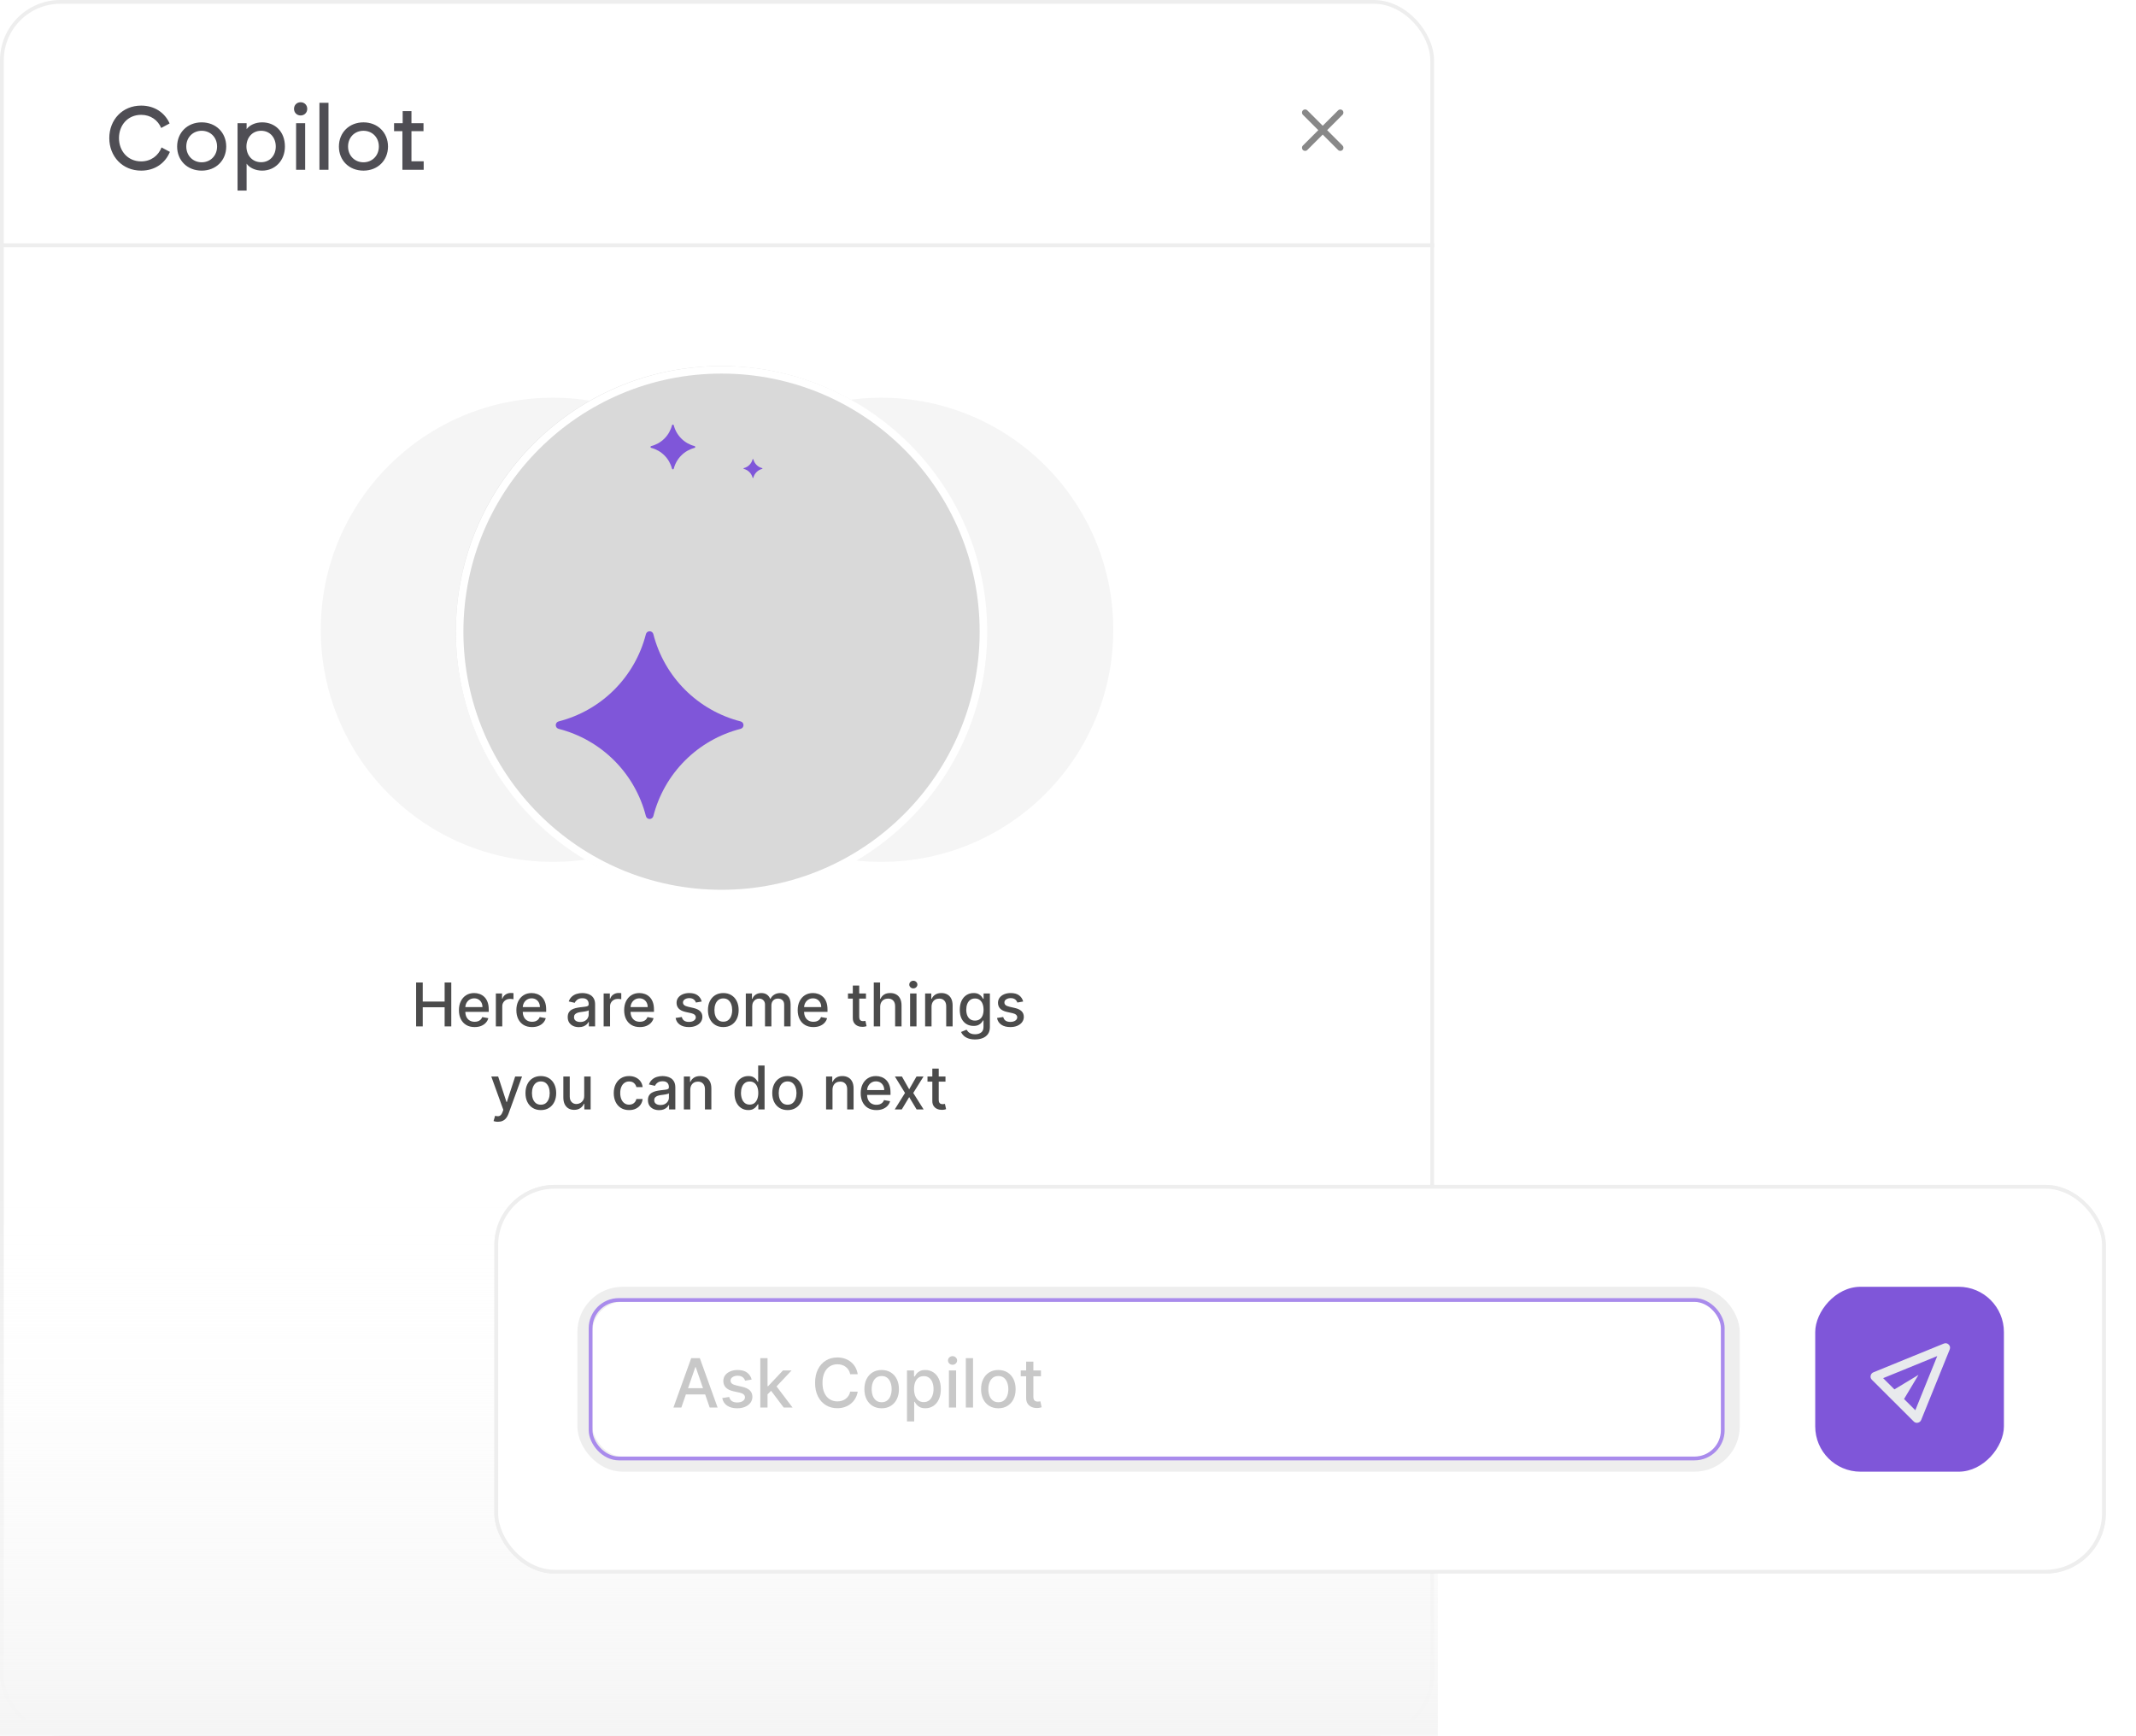 <svg xmlns="http://www.w3.org/2000/svg" xmlns:xlink="http://www.w3.org/1999/xlink" width="566" height="460" viewBox="0 0 566 460" fill="none"><rect x="0.5" y="0.5" width="379" height="459" rx="15.5" fill="white" stroke="#EEEEEE"></rect><path d="M355.744 29.252C355.419 28.927 354.894 28.927 354.569 29.252L350.494 33.319L346.419 29.244C346.094 28.919 345.569 28.919 345.244 29.244C344.919 29.569 344.919 30.094 345.244 30.419L349.319 34.494L345.244 38.569C344.919 38.894 344.919 39.419 345.244 39.744C345.569 40.069 346.094 40.069 346.419 39.744L350.494 35.669L354.569 39.744C354.894 40.069 355.419 40.069 355.744 39.744C356.069 39.419 356.069 38.894 355.744 38.569L351.669 34.494L355.744 30.419C356.06 30.102 356.06 29.569 355.744 29.252Z" fill="#888888"></path><path d="M37.408 45.216C32.416 45.216 28.96 41.424 28.96 36.6C28.96 31.752 32.416 27.984 37.408 27.984C40.984 27.984 43.672 29.88 44.944 32.712L42.712 33.912C41.848 31.872 39.952 30.432 37.408 30.432C33.832 30.432 31.528 33.192 31.528 36.6C31.528 40.008 33.856 42.768 37.408 42.768C40.024 42.768 41.968 41.232 42.808 39.072L45.016 40.248C43.816 43.2 41.08 45.216 37.408 45.216ZM53.441 45.216C49.649 45.216 46.937 42.528 46.937 38.832C46.937 35.136 49.673 32.424 53.441 32.424C57.209 32.424 59.945 35.136 59.945 38.832C59.945 42.504 57.233 45.216 53.441 45.216ZM49.361 38.832C49.361 41.28 51.161 43.008 53.441 43.008C55.745 43.008 57.521 41.28 57.521 38.832C57.521 36.384 55.745 34.656 53.441 34.656C51.137 34.656 49.361 36.384 49.361 38.832ZM62.946 50.496V32.64H65.346V34.224C66.138 33.168 67.626 32.424 69.474 32.424C72.834 32.424 75.498 34.824 75.498 38.832C75.498 42.552 72.882 45.216 69.474 45.216C67.626 45.216 66.066 44.424 65.346 43.368V50.496H62.946ZM65.298 38.832C65.298 41.088 66.786 42.984 69.186 42.984C71.586 42.984 73.074 41.112 73.074 38.832C73.074 36.528 71.586 34.656 69.186 34.656C66.786 34.656 65.298 36.552 65.298 38.832ZM78.461 45V32.64H80.861V45H78.461ZM77.909 28.848C77.909 27.84 78.653 27.096 79.661 27.096C80.669 27.096 81.413 27.84 81.413 28.848C81.413 29.832 80.669 30.6 79.661 30.6C78.653 30.6 77.909 29.832 77.909 28.848ZM84.644 45V27.24H87.044V45H84.644ZM96.308 45.216C92.516 45.216 89.804 42.528 89.804 38.832C89.804 35.136 92.54 32.424 96.308 32.424C100.076 32.424 102.812 35.136 102.812 38.832C102.812 42.504 100.1 45.216 96.308 45.216ZM92.228 38.832C92.228 41.28 94.028 43.008 96.308 43.008C98.612 43.008 100.388 41.28 100.388 38.832C100.388 36.384 98.612 34.656 96.308 34.656C94.004 34.656 92.228 36.384 92.228 38.832ZM106.629 45V34.752H104.421V32.64H106.701V29.448H109.029V32.64H112.221V34.752H109.029V42.744H112.269V45H106.629Z" fill="#4F4E54"></path><path d="M0 65H380" stroke="#EEEEEE"></path><path d="M110.263 272V260.364H112.018V265.42H117.82V260.364H119.581V272H117.82V266.926H112.018V272H110.263ZM125.763 272.176C124.903 272.176 124.162 271.992 123.541 271.625C122.924 271.254 122.446 270.733 122.109 270.062C121.776 269.388 121.609 268.598 121.609 267.693C121.609 266.799 121.776 266.011 122.109 265.33C122.446 264.648 122.916 264.116 123.518 263.733C124.125 263.35 124.833 263.159 125.643 263.159C126.136 263.159 126.613 263.241 127.075 263.403C127.537 263.566 127.952 263.822 128.32 264.17C128.687 264.519 128.977 264.972 129.189 265.528C129.401 266.081 129.507 266.754 129.507 267.545V268.148H122.57V266.875H127.842C127.842 266.428 127.751 266.032 127.57 265.688C127.388 265.339 127.132 265.064 126.803 264.864C126.477 264.663 126.094 264.562 125.655 264.562C125.178 264.562 124.761 264.68 124.405 264.915C124.053 265.146 123.78 265.449 123.587 265.824C123.397 266.195 123.303 266.598 123.303 267.034V268.028C123.303 268.612 123.405 269.108 123.609 269.517C123.818 269.926 124.107 270.239 124.479 270.455C124.85 270.667 125.284 270.773 125.78 270.773C126.102 270.773 126.395 270.727 126.661 270.636C126.926 270.542 127.155 270.402 127.348 270.216C127.541 270.03 127.689 269.801 127.791 269.528L129.399 269.818C129.27 270.292 129.039 270.706 128.706 271.062C128.376 271.415 127.962 271.689 127.462 271.886C126.965 272.08 126.399 272.176 125.763 272.176ZM131.392 272V263.273H133.034V264.659H133.125C133.284 264.189 133.564 263.82 133.966 263.551C134.371 263.278 134.83 263.142 135.341 263.142C135.447 263.142 135.572 263.146 135.716 263.153C135.864 263.161 135.979 263.17 136.062 263.182V264.807C135.994 264.788 135.873 264.767 135.699 264.744C135.525 264.718 135.35 264.705 135.176 264.705C134.775 264.705 134.417 264.79 134.102 264.96C133.792 265.127 133.545 265.36 133.364 265.659C133.182 265.955 133.091 266.292 133.091 266.67V272H131.392ZM140.982 272.176C140.122 272.176 139.381 271.992 138.76 271.625C138.143 271.254 137.665 270.733 137.328 270.062C136.995 269.388 136.828 268.598 136.828 267.693C136.828 266.799 136.995 266.011 137.328 265.33C137.665 264.648 138.135 264.116 138.737 263.733C139.343 263.35 140.052 263.159 140.862 263.159C141.355 263.159 141.832 263.241 142.294 263.403C142.756 263.566 143.171 263.822 143.538 264.17C143.906 264.519 144.196 264.972 144.408 265.528C144.62 266.081 144.726 266.754 144.726 267.545V268.148H137.788V266.875H143.061C143.061 266.428 142.97 266.032 142.788 265.688C142.607 265.339 142.351 265.064 142.021 264.864C141.696 264.663 141.313 264.562 140.874 264.562C140.396 264.562 139.98 264.68 139.624 264.915C139.271 265.146 138.999 265.449 138.805 265.824C138.616 266.195 138.521 266.598 138.521 267.034V268.028C138.521 268.612 138.624 269.108 138.828 269.517C139.036 269.926 139.326 270.239 139.697 270.455C140.069 270.667 140.502 270.773 140.999 270.773C141.321 270.773 141.614 270.727 141.879 270.636C142.144 270.542 142.374 270.402 142.567 270.216C142.76 270.03 142.908 269.801 143.01 269.528L144.618 269.818C144.489 270.292 144.258 270.706 143.925 271.062C143.595 271.415 143.18 271.689 142.68 271.886C142.184 272.08 141.618 272.176 140.982 272.176ZM153.385 272.193C152.832 272.193 152.332 272.091 151.885 271.886C151.438 271.678 151.084 271.377 150.822 270.983C150.565 270.589 150.436 270.106 150.436 269.534C150.436 269.042 150.531 268.636 150.72 268.318C150.91 268 151.165 267.748 151.487 267.562C151.809 267.377 152.169 267.237 152.567 267.142C152.964 267.047 153.37 266.975 153.783 266.926C154.305 266.866 154.73 266.816 155.055 266.778C155.381 266.737 155.618 266.67 155.766 266.58C155.913 266.489 155.987 266.341 155.987 266.136V266.097C155.987 265.6 155.847 265.216 155.567 264.943C155.29 264.67 154.877 264.534 154.328 264.534C153.756 264.534 153.305 264.661 152.976 264.915C152.65 265.165 152.425 265.443 152.3 265.75L150.703 265.386C150.893 264.856 151.169 264.428 151.533 264.102C151.9 263.773 152.322 263.534 152.8 263.386C153.277 263.235 153.779 263.159 154.305 263.159C154.654 263.159 155.023 263.201 155.413 263.284C155.807 263.364 156.175 263.511 156.516 263.727C156.86 263.943 157.143 264.252 157.362 264.653C157.582 265.051 157.692 265.568 157.692 266.205V272H156.033V270.807H155.964C155.855 271.027 155.69 271.242 155.47 271.455C155.25 271.667 154.968 271.843 154.624 271.983C154.279 272.123 153.866 272.193 153.385 272.193ZM153.754 270.83C154.224 270.83 154.625 270.737 154.959 270.551C155.296 270.366 155.552 270.123 155.726 269.824C155.904 269.521 155.993 269.197 155.993 268.852V267.727C155.932 267.788 155.815 267.845 155.641 267.898C155.47 267.947 155.275 267.991 155.055 268.028C154.836 268.062 154.622 268.095 154.413 268.125C154.205 268.152 154.031 268.174 153.891 268.193C153.561 268.235 153.26 268.305 152.987 268.403C152.718 268.502 152.502 268.644 152.339 268.83C152.18 269.011 152.101 269.254 152.101 269.557C152.101 269.977 152.256 270.295 152.567 270.511C152.877 270.723 153.273 270.83 153.754 270.83ZM159.955 272V263.273H161.597V264.659H161.688C161.847 264.189 162.127 263.82 162.528 263.551C162.934 263.278 163.392 263.142 163.903 263.142C164.009 263.142 164.134 263.146 164.278 263.153C164.426 263.161 164.542 263.17 164.625 263.182V264.807C164.557 264.788 164.436 264.767 164.261 264.744C164.087 264.718 163.913 264.705 163.739 264.705C163.337 264.705 162.979 264.79 162.665 264.96C162.354 265.127 162.108 265.36 161.926 265.659C161.744 265.955 161.653 266.292 161.653 266.67V272H159.955ZM169.544 272.176C168.684 272.176 167.944 271.992 167.322 271.625C166.705 271.254 166.228 270.733 165.891 270.062C165.557 269.388 165.391 268.598 165.391 267.693C165.391 266.799 165.557 266.011 165.891 265.33C166.228 264.648 166.697 264.116 167.3 263.733C167.906 263.35 168.614 263.159 169.425 263.159C169.917 263.159 170.394 263.241 170.857 263.403C171.319 263.566 171.733 263.822 172.101 264.17C172.468 264.519 172.758 264.972 172.97 265.528C173.182 266.081 173.288 266.754 173.288 267.545V268.148H166.351V266.875H171.624C171.624 266.428 171.533 266.032 171.351 265.688C171.169 265.339 170.913 265.064 170.584 264.864C170.258 264.663 169.875 264.562 169.436 264.562C168.959 264.562 168.542 264.68 168.186 264.915C167.834 265.146 167.561 265.449 167.368 265.824C167.179 266.195 167.084 266.598 167.084 267.034V268.028C167.084 268.612 167.186 269.108 167.391 269.517C167.599 269.926 167.889 270.239 168.26 270.455C168.631 270.667 169.065 270.773 169.561 270.773C169.883 270.773 170.177 270.727 170.442 270.636C170.707 270.542 170.936 270.402 171.129 270.216C171.322 270.03 171.47 269.801 171.572 269.528L173.18 269.818C173.052 270.292 172.821 270.706 172.487 271.062C172.158 271.415 171.743 271.689 171.243 271.886C170.747 272.08 170.18 272.176 169.544 272.176ZM185.947 265.403L184.408 265.676C184.343 265.479 184.241 265.292 184.101 265.114C183.964 264.936 183.779 264.79 183.544 264.676C183.309 264.562 183.016 264.506 182.663 264.506C182.182 264.506 181.781 264.614 181.459 264.83C181.137 265.042 180.976 265.316 180.976 265.653C180.976 265.945 181.084 266.18 181.3 266.358C181.516 266.536 181.864 266.682 182.345 266.795L183.732 267.114C184.535 267.299 185.133 267.585 185.527 267.972C185.921 268.358 186.118 268.86 186.118 269.477C186.118 270 185.966 270.466 185.663 270.875C185.364 271.28 184.946 271.598 184.408 271.83C183.874 272.061 183.254 272.176 182.55 272.176C181.572 272.176 180.775 271.968 180.158 271.551C179.54 271.131 179.161 270.534 179.021 269.761L180.663 269.511C180.766 269.939 180.976 270.263 181.294 270.483C181.612 270.699 182.027 270.807 182.538 270.807C183.095 270.807 183.54 270.691 183.874 270.46C184.207 270.225 184.374 269.939 184.374 269.602C184.374 269.33 184.271 269.1 184.067 268.915C183.866 268.729 183.557 268.589 183.141 268.494L181.663 268.17C180.849 267.985 180.247 267.689 179.857 267.284C179.47 266.879 179.277 266.366 179.277 265.744C179.277 265.229 179.421 264.778 179.709 264.392C179.997 264.006 180.394 263.705 180.902 263.489C181.41 263.269 181.991 263.159 182.646 263.159C183.589 263.159 184.332 263.364 184.874 263.773C185.415 264.178 185.773 264.722 185.947 265.403ZM191.662 272.176C190.844 272.176 190.13 271.989 189.52 271.614C188.91 271.239 188.437 270.714 188.099 270.04C187.762 269.366 187.594 268.578 187.594 267.676C187.594 266.771 187.762 265.979 188.099 265.301C188.437 264.623 188.91 264.097 189.52 263.722C190.13 263.347 190.844 263.159 191.662 263.159C192.48 263.159 193.194 263.347 193.804 263.722C194.414 264.097 194.887 264.623 195.224 265.301C195.562 265.979 195.73 266.771 195.73 267.676C195.73 268.578 195.562 269.366 195.224 270.04C194.887 270.714 194.414 271.239 193.804 271.614C193.194 271.989 192.48 272.176 191.662 272.176ZM191.668 270.75C192.198 270.75 192.637 270.61 192.986 270.33C193.334 270.049 193.592 269.676 193.759 269.21C193.929 268.744 194.014 268.231 194.014 267.67C194.014 267.114 193.929 266.602 193.759 266.136C193.592 265.667 193.334 265.29 192.986 265.006C192.637 264.722 192.198 264.58 191.668 264.58C191.134 264.58 190.69 264.722 190.338 265.006C189.99 265.29 189.73 265.667 189.56 266.136C189.393 266.602 189.31 267.114 189.31 267.67C189.31 268.231 189.393 268.744 189.56 269.21C189.73 269.676 189.99 270.049 190.338 270.33C190.69 270.61 191.134 270.75 191.668 270.75ZM197.626 272V263.273H199.257V264.693H199.365C199.547 264.212 199.844 263.837 200.257 263.568C200.67 263.295 201.164 263.159 201.74 263.159C202.323 263.159 202.812 263.295 203.206 263.568C203.604 263.841 203.897 264.216 204.087 264.693H204.178C204.386 264.227 204.717 263.856 205.172 263.58C205.626 263.299 206.168 263.159 206.797 263.159C207.589 263.159 208.234 263.407 208.734 263.903C209.238 264.4 209.49 265.148 209.49 266.148V272H207.791V266.307C207.791 265.716 207.63 265.288 207.308 265.023C206.986 264.758 206.602 264.625 206.155 264.625C205.602 264.625 205.172 264.795 204.865 265.136C204.558 265.473 204.405 265.907 204.405 266.438V272H202.712V266.199C202.712 265.725 202.564 265.345 202.268 265.057C201.973 264.769 201.589 264.625 201.115 264.625C200.793 264.625 200.496 264.71 200.223 264.881C199.954 265.047 199.736 265.28 199.57 265.58C199.407 265.879 199.325 266.225 199.325 266.619V272H197.626ZM215.528 272.176C214.669 272.176 213.928 271.992 213.307 271.625C212.689 271.254 212.212 270.733 211.875 270.062C211.542 269.388 211.375 268.598 211.375 267.693C211.375 266.799 211.542 266.011 211.875 265.33C212.212 264.648 212.682 264.116 213.284 263.733C213.89 263.35 214.598 263.159 215.409 263.159C215.902 263.159 216.379 263.241 216.841 263.403C217.303 263.566 217.718 263.822 218.085 264.17C218.453 264.519 218.742 264.972 218.955 265.528C219.167 266.081 219.273 266.754 219.273 267.545V268.148H212.335V266.875H217.608C217.608 266.428 217.517 266.032 217.335 265.688C217.153 265.339 216.898 265.064 216.568 264.864C216.242 264.663 215.86 264.562 215.42 264.562C214.943 264.562 214.527 264.68 214.17 264.915C213.818 265.146 213.545 265.449 213.352 265.824C213.163 266.195 213.068 266.598 213.068 267.034V268.028C213.068 268.612 213.17 269.108 213.375 269.517C213.583 269.926 213.873 270.239 214.244 270.455C214.616 270.667 215.049 270.773 215.545 270.773C215.867 270.773 216.161 270.727 216.426 270.636C216.691 270.542 216.92 270.402 217.114 270.216C217.307 270.03 217.455 269.801 217.557 269.528L219.165 269.818C219.036 270.292 218.805 270.706 218.472 271.062C218.142 271.415 217.727 271.689 217.227 271.886C216.731 272.08 216.165 272.176 215.528 272.176ZM229.466 263.273V264.636H224.699V263.273H229.466ZM225.977 261.182H227.676V269.438C227.676 269.767 227.725 270.015 227.824 270.182C227.922 270.345 228.049 270.456 228.205 270.517C228.364 270.574 228.536 270.602 228.722 270.602C228.858 270.602 228.977 270.593 229.08 270.574C229.182 270.555 229.261 270.54 229.318 270.528L229.625 271.932C229.527 271.97 229.386 272.008 229.205 272.045C229.023 272.087 228.795 272.11 228.523 272.114C228.076 272.121 227.659 272.042 227.273 271.875C226.886 271.708 226.574 271.451 226.335 271.102C226.097 270.754 225.977 270.316 225.977 269.79V261.182ZM233.232 266.818V272H231.533V260.364H233.209V264.693H233.317C233.521 264.223 233.834 263.85 234.254 263.574C234.675 263.297 235.224 263.159 235.902 263.159C236.5 263.159 237.023 263.282 237.47 263.528C237.921 263.775 238.269 264.142 238.516 264.631C238.766 265.116 238.891 265.722 238.891 266.449V272H237.192V266.653C237.192 266.013 237.027 265.517 236.697 265.165C236.368 264.809 235.91 264.631 235.322 264.631C234.921 264.631 234.561 264.716 234.243 264.886C233.929 265.057 233.68 265.307 233.499 265.636C233.321 265.962 233.232 266.356 233.232 266.818ZM241.158 272V263.273H242.857V272H241.158ZM242.016 261.926C241.72 261.926 241.466 261.828 241.254 261.631C241.046 261.43 240.942 261.191 240.942 260.915C240.942 260.634 241.046 260.396 241.254 260.199C241.466 259.998 241.72 259.898 242.016 259.898C242.311 259.898 242.563 259.998 242.771 260.199C242.983 260.396 243.089 260.634 243.089 260.915C243.089 261.191 242.983 261.43 242.771 261.631C242.563 261.828 242.311 261.926 242.016 261.926ZM246.841 266.818V272H245.142V263.273H246.773V264.693H246.881C247.081 264.231 247.396 263.86 247.824 263.58C248.256 263.299 248.799 263.159 249.455 263.159C250.049 263.159 250.57 263.284 251.017 263.534C251.464 263.78 251.811 264.148 252.057 264.636C252.303 265.125 252.426 265.729 252.426 266.449V272H250.727V266.653C250.727 266.021 250.563 265.527 250.233 265.17C249.903 264.811 249.451 264.631 248.875 264.631C248.481 264.631 248.131 264.716 247.824 264.886C247.521 265.057 247.28 265.307 247.102 265.636C246.928 265.962 246.841 266.356 246.841 266.818ZM258.364 275.455C257.67 275.455 257.074 275.364 256.574 275.182C256.078 275 255.672 274.759 255.358 274.46C255.044 274.161 254.809 273.833 254.653 273.477L256.114 272.875C256.216 273.042 256.352 273.218 256.523 273.403C256.697 273.593 256.932 273.754 257.227 273.886C257.527 274.019 257.911 274.085 258.381 274.085C259.025 274.085 259.557 273.928 259.977 273.614C260.398 273.303 260.608 272.807 260.608 272.125V270.409H260.5C260.398 270.595 260.25 270.801 260.057 271.028C259.867 271.256 259.606 271.453 259.273 271.619C258.939 271.786 258.506 271.869 257.972 271.869C257.282 271.869 256.661 271.708 256.108 271.386C255.559 271.061 255.123 270.581 254.801 269.949C254.483 269.312 254.324 268.53 254.324 267.602C254.324 266.674 254.481 265.879 254.795 265.216C255.114 264.553 255.549 264.045 256.102 263.693C256.655 263.337 257.282 263.159 257.983 263.159C258.525 263.159 258.962 263.25 259.295 263.432C259.629 263.61 259.888 263.818 260.074 264.057C260.263 264.295 260.409 264.506 260.511 264.688H260.636V263.273H262.301V272.193C262.301 272.943 262.127 273.559 261.778 274.04C261.43 274.521 260.958 274.877 260.364 275.108C259.773 275.339 259.106 275.455 258.364 275.455ZM258.347 270.46C258.835 270.46 259.248 270.347 259.585 270.119C259.926 269.888 260.184 269.559 260.358 269.131C260.536 268.699 260.625 268.182 260.625 267.58C260.625 266.992 260.538 266.475 260.364 266.028C260.189 265.581 259.934 265.233 259.597 264.983C259.259 264.729 258.843 264.602 258.347 264.602C257.835 264.602 257.409 264.735 257.068 265C256.727 265.261 256.47 265.617 256.295 266.068C256.125 266.519 256.04 267.023 256.04 267.58C256.04 268.152 256.127 268.653 256.301 269.085C256.475 269.517 256.733 269.854 257.074 270.097C257.419 270.339 257.843 270.46 258.347 270.46ZM271.119 265.403L269.58 265.676C269.515 265.479 269.413 265.292 269.273 265.114C269.136 264.936 268.951 264.79 268.716 264.676C268.481 264.562 268.188 264.506 267.835 264.506C267.354 264.506 266.953 264.614 266.631 264.83C266.309 265.042 266.148 265.316 266.148 265.653C266.148 265.945 266.256 266.18 266.472 266.358C266.688 266.536 267.036 266.682 267.517 266.795L268.903 267.114C269.706 267.299 270.305 267.585 270.699 267.972C271.093 268.358 271.29 268.86 271.29 269.477C271.29 270 271.138 270.466 270.835 270.875C270.536 271.28 270.117 271.598 269.58 271.83C269.045 272.061 268.426 272.176 267.722 272.176C266.744 272.176 265.947 271.968 265.33 271.551C264.712 271.131 264.333 270.534 264.193 269.761L265.835 269.511C265.938 269.939 266.148 270.263 266.466 270.483C266.784 270.699 267.199 270.807 267.71 270.807C268.267 270.807 268.712 270.691 269.045 270.46C269.379 270.225 269.545 269.939 269.545 269.602C269.545 269.33 269.443 269.1 269.239 268.915C269.038 268.729 268.729 268.589 268.312 268.494L266.835 268.17C266.021 267.985 265.419 267.689 265.028 267.284C264.642 266.879 264.449 266.366 264.449 265.744C264.449 265.229 264.593 264.778 264.881 264.392C265.169 264.006 265.566 263.705 266.074 263.489C266.581 263.269 267.163 263.159 267.818 263.159C268.761 263.159 269.504 263.364 270.045 263.773C270.587 264.178 270.945 264.722 271.119 265.403ZM131.942 297.273C131.689 297.273 131.458 297.252 131.249 297.21C131.041 297.172 130.886 297.131 130.783 297.085L131.192 295.693C131.503 295.777 131.78 295.813 132.022 295.801C132.264 295.79 132.478 295.699 132.664 295.528C132.853 295.358 133.02 295.08 133.164 294.693L133.374 294.114L130.181 285.273H131.999L134.21 292.045H134.3L136.511 285.273H138.335L134.738 295.165C134.571 295.619 134.359 296.004 134.102 296.318C133.844 296.636 133.537 296.875 133.181 297.034C132.825 297.193 132.412 297.273 131.942 297.273ZM143.31 294.176C142.492 294.176 141.778 293.989 141.168 293.614C140.558 293.239 140.085 292.714 139.748 292.04C139.411 291.366 139.242 290.578 139.242 289.676C139.242 288.771 139.411 287.979 139.748 287.301C140.085 286.623 140.558 286.097 141.168 285.722C141.778 285.347 142.492 285.159 143.31 285.159C144.129 285.159 144.843 285.347 145.452 285.722C146.062 286.097 146.536 286.623 146.873 287.301C147.21 287.979 147.379 288.771 147.379 289.676C147.379 290.578 147.21 291.366 146.873 292.04C146.536 292.714 146.062 293.239 145.452 293.614C144.843 293.989 144.129 294.176 143.31 294.176ZM143.316 292.75C143.846 292.75 144.286 292.61 144.634 292.33C144.983 292.049 145.24 291.676 145.407 291.21C145.577 290.744 145.663 290.231 145.663 289.67C145.663 289.114 145.577 288.602 145.407 288.136C145.24 287.667 144.983 287.29 144.634 287.006C144.286 286.722 143.846 286.58 143.316 286.58C142.782 286.58 142.339 286.722 141.987 287.006C141.638 287.29 141.379 287.667 141.208 288.136C141.041 288.602 140.958 289.114 140.958 289.67C140.958 290.231 141.041 290.744 141.208 291.21C141.379 291.676 141.638 292.049 141.987 292.33C142.339 292.61 142.782 292.75 143.316 292.75ZM154.803 290.381V285.273H156.508V294H154.837V292.489H154.746C154.546 292.955 154.224 293.343 153.781 293.653C153.341 293.96 152.794 294.114 152.138 294.114C151.578 294.114 151.082 293.991 150.65 293.744C150.222 293.494 149.885 293.125 149.638 292.636C149.396 292.148 149.275 291.544 149.275 290.824V285.273H150.974V290.619C150.974 291.214 151.138 291.687 151.468 292.04C151.798 292.392 152.226 292.568 152.752 292.568C153.07 292.568 153.387 292.489 153.701 292.33C154.019 292.17 154.282 291.93 154.491 291.608C154.703 291.286 154.807 290.877 154.803 290.381ZM166.701 294.176C165.856 294.176 165.129 293.985 164.519 293.602C163.913 293.216 163.447 292.684 163.121 292.006C162.796 291.328 162.633 290.551 162.633 289.676C162.633 288.79 162.799 288.008 163.133 287.33C163.466 286.648 163.936 286.116 164.542 285.733C165.148 285.35 165.862 285.159 166.684 285.159C167.347 285.159 167.938 285.282 168.457 285.528C168.976 285.771 169.394 286.112 169.712 286.551C170.034 286.991 170.226 287.504 170.286 288.091H168.633C168.542 287.682 168.334 287.33 168.008 287.034C167.686 286.739 167.254 286.591 166.712 286.591C166.239 286.591 165.824 286.716 165.468 286.966C165.116 287.212 164.841 287.564 164.644 288.023C164.447 288.477 164.349 289.015 164.349 289.636C164.349 290.273 164.445 290.822 164.638 291.284C164.832 291.746 165.104 292.104 165.457 292.358C165.813 292.612 166.231 292.739 166.712 292.739C167.034 292.739 167.326 292.68 167.587 292.562C167.853 292.441 168.074 292.269 168.252 292.045C168.434 291.822 168.561 291.553 168.633 291.239H170.286C170.226 291.803 170.042 292.307 169.735 292.75C169.428 293.193 169.017 293.542 168.502 293.795C167.991 294.049 167.39 294.176 166.701 294.176ZM174.643 294.193C174.09 294.193 173.59 294.091 173.143 293.886C172.696 293.678 172.342 293.377 172.08 292.983C171.823 292.589 171.694 292.106 171.694 291.534C171.694 291.042 171.789 290.636 171.978 290.318C172.167 290 172.423 289.748 172.745 289.562C173.067 289.377 173.427 289.237 173.825 289.142C174.222 289.047 174.628 288.975 175.04 288.926C175.563 288.866 175.987 288.816 176.313 288.778C176.639 288.737 176.876 288.67 177.023 288.58C177.171 288.489 177.245 288.341 177.245 288.136V288.097C177.245 287.6 177.105 287.216 176.825 286.943C176.548 286.67 176.135 286.534 175.586 286.534C175.014 286.534 174.563 286.661 174.234 286.915C173.908 287.165 173.683 287.443 173.558 287.75L171.961 287.386C172.15 286.856 172.427 286.428 172.79 286.102C173.158 285.773 173.58 285.534 174.058 285.386C174.535 285.235 175.037 285.159 175.563 285.159C175.912 285.159 176.281 285.201 176.671 285.284C177.065 285.364 177.433 285.511 177.773 285.727C178.118 285.943 178.4 286.252 178.62 286.653C178.84 287.051 178.95 287.568 178.95 288.205V294H177.29V292.807H177.222C177.112 293.027 176.948 293.242 176.728 293.455C176.508 293.667 176.226 293.843 175.881 293.983C175.537 294.123 175.124 294.193 174.643 294.193ZM175.012 292.83C175.482 292.83 175.883 292.737 176.217 292.551C176.554 292.366 176.809 292.123 176.984 291.824C177.162 291.521 177.251 291.197 177.251 290.852V289.727C177.19 289.788 177.073 289.845 176.898 289.898C176.728 289.947 176.533 289.991 176.313 290.028C176.094 290.062 175.879 290.095 175.671 290.125C175.463 290.152 175.289 290.174 175.148 290.193C174.819 290.235 174.518 290.305 174.245 290.403C173.976 290.502 173.76 290.644 173.597 290.83C173.438 291.011 173.359 291.254 173.359 291.557C173.359 291.977 173.514 292.295 173.825 292.511C174.135 292.723 174.531 292.83 175.012 292.83ZM182.911 288.818V294H181.212V285.273H182.843V286.693H182.951C183.152 286.231 183.466 285.86 183.894 285.58C184.326 285.299 184.87 285.159 185.525 285.159C186.12 285.159 186.64 285.284 187.087 285.534C187.534 285.78 187.881 286.148 188.127 286.636C188.373 287.125 188.496 287.729 188.496 288.449V294H186.798V288.653C186.798 288.021 186.633 287.527 186.303 287.17C185.974 286.811 185.521 286.631 184.945 286.631C184.551 286.631 184.201 286.716 183.894 286.886C183.591 287.057 183.351 287.307 183.173 287.636C182.998 287.962 182.911 288.356 182.911 288.818ZM198.276 294.17C197.572 294.17 196.943 293.991 196.39 293.631C195.841 293.267 195.409 292.75 195.094 292.08C194.784 291.405 194.629 290.597 194.629 289.653C194.629 288.71 194.786 287.903 195.1 287.233C195.418 286.562 195.854 286.049 196.407 285.693C196.96 285.337 197.587 285.159 198.288 285.159C198.829 285.159 199.265 285.25 199.594 285.432C199.928 285.61 200.185 285.818 200.367 286.057C200.553 286.295 200.697 286.506 200.799 286.688H200.901V282.364H202.6V294H200.941V292.642H200.799C200.697 292.828 200.549 293.04 200.356 293.278C200.166 293.517 199.905 293.725 199.572 293.903C199.238 294.081 198.807 294.17 198.276 294.17ZM198.651 292.722C199.14 292.722 199.553 292.593 199.89 292.335C200.231 292.074 200.488 291.712 200.663 291.25C200.841 290.788 200.93 290.25 200.93 289.636C200.93 289.03 200.843 288.5 200.668 288.045C200.494 287.591 200.238 287.237 199.901 286.983C199.564 286.729 199.147 286.602 198.651 286.602C198.14 286.602 197.714 286.735 197.373 287C197.032 287.265 196.774 287.627 196.6 288.085C196.43 288.544 196.344 289.061 196.344 289.636C196.344 290.22 196.432 290.744 196.606 291.21C196.78 291.676 197.038 292.045 197.379 292.318C197.723 292.587 198.147 292.722 198.651 292.722ZM208.701 294.176C207.883 294.176 207.169 293.989 206.559 293.614C205.949 293.239 205.476 292.714 205.138 292.04C204.801 291.366 204.633 290.578 204.633 289.676C204.633 288.771 204.801 287.979 205.138 287.301C205.476 286.623 205.949 286.097 206.559 285.722C207.169 285.347 207.883 285.159 208.701 285.159C209.519 285.159 210.233 285.347 210.843 285.722C211.453 286.097 211.926 286.623 212.263 287.301C212.601 287.979 212.769 288.771 212.769 289.676C212.769 290.578 212.601 291.366 212.263 292.04C211.926 292.714 211.453 293.239 210.843 293.614C210.233 293.989 209.519 294.176 208.701 294.176ZM208.707 292.75C209.237 292.75 209.676 292.61 210.025 292.33C210.373 292.049 210.631 291.676 210.798 291.21C210.968 290.744 211.053 290.231 211.053 289.67C211.053 289.114 210.968 288.602 210.798 288.136C210.631 287.667 210.373 287.29 210.025 287.006C209.676 286.722 209.237 286.58 208.707 286.58C208.173 286.58 207.729 286.722 207.377 287.006C207.029 287.29 206.769 287.667 206.599 288.136C206.432 288.602 206.349 289.114 206.349 289.67C206.349 290.231 206.432 290.744 206.599 291.21C206.769 291.676 207.029 292.049 207.377 292.33C207.729 292.61 208.173 292.75 208.707 292.75ZM220.599 288.818V294H218.9V285.273H220.531V286.693H220.638C220.839 286.231 221.154 285.86 221.582 285.58C222.013 285.299 222.557 285.159 223.212 285.159C223.807 285.159 224.328 285.284 224.775 285.534C225.222 285.78 225.568 286.148 225.815 286.636C226.061 287.125 226.184 287.729 226.184 288.449V294H224.485V288.653C224.485 288.021 224.32 287.527 223.991 287.17C223.661 286.811 223.209 286.631 222.633 286.631C222.239 286.631 221.888 286.716 221.582 286.886C221.279 287.057 221.038 287.307 220.86 287.636C220.686 287.962 220.599 288.356 220.599 288.818ZM232.224 294.176C231.364 294.176 230.623 293.992 230.002 293.625C229.385 293.254 228.907 292.733 228.57 292.062C228.237 291.388 228.07 290.598 228.07 289.693C228.07 288.799 228.237 288.011 228.57 287.33C228.907 286.648 229.377 286.116 229.979 285.733C230.585 285.35 231.294 285.159 232.104 285.159C232.597 285.159 233.074 285.241 233.536 285.403C233.998 285.566 234.413 285.822 234.781 286.17C235.148 286.519 235.438 286.972 235.65 287.528C235.862 288.081 235.968 288.754 235.968 289.545V290.148H229.031V288.875H234.303C234.303 288.428 234.212 288.032 234.031 287.688C233.849 287.339 233.593 287.064 233.263 286.864C232.938 286.663 232.555 286.562 232.116 286.562C231.638 286.562 231.222 286.68 230.866 286.915C230.513 287.146 230.241 287.449 230.048 287.824C229.858 288.195 229.763 288.598 229.763 289.034V290.028C229.763 290.612 229.866 291.108 230.07 291.517C230.279 291.926 230.568 292.239 230.94 292.455C231.311 292.667 231.745 292.773 232.241 292.773C232.563 292.773 232.856 292.727 233.121 292.636C233.387 292.542 233.616 292.402 233.809 292.216C234.002 292.03 234.15 291.801 234.252 291.528L235.86 291.818C235.731 292.292 235.5 292.706 235.167 293.062C234.837 293.415 234.423 293.689 233.923 293.886C233.426 294.08 232.86 294.176 232.224 294.176ZM238.991 285.273L240.917 288.67L242.86 285.273H244.718L241.996 289.636L244.741 294H242.883L240.917 290.739L238.957 294H237.093L239.809 289.636L237.127 285.273H238.991ZM250.536 285.273V286.636H245.769V285.273H250.536ZM247.048 283.182H248.746V291.438C248.746 291.767 248.796 292.015 248.894 292.182C248.993 292.345 249.12 292.456 249.275 292.517C249.434 292.574 249.606 292.602 249.792 292.602C249.928 292.602 250.048 292.593 250.15 292.574C250.252 292.555 250.332 292.54 250.388 292.528L250.695 293.932C250.597 293.97 250.457 294.008 250.275 294.045C250.093 294.087 249.866 294.11 249.593 294.114C249.146 294.121 248.729 294.042 248.343 293.875C247.957 293.708 247.644 293.451 247.406 293.102C247.167 292.754 247.048 292.316 247.048 291.79V283.182Z" fill="#4B4B4B"></path><rect y="314" width="381" height="146" fill="url(#paint0_linear_649_2396)"></rect><g filter="url(#filter0_f_649_2396)"><rect x="131" y="314" width="427" height="103" rx="16" fill="#26252D" fill-opacity="0.06"></rect></g><rect x="131.5" y="314.5" width="426" height="102" rx="15.5" fill="white" stroke="#EEEEEE"></rect><path d="M180.544 373H178.447L183.158 359.909H185.44L190.151 373H188.055L184.354 362.287H184.251L180.544 373ZM180.896 367.874H187.697V369.536H180.896V367.874ZM199.175 365.579L197.443 365.886C197.371 365.664 197.256 365.453 197.098 365.253C196.944 365.053 196.736 364.888 196.471 364.761C196.207 364.633 195.877 364.569 195.481 364.569C194.939 364.569 194.488 364.69 194.126 364.933C193.763 365.172 193.582 365.481 193.582 365.86C193.582 366.188 193.704 366.452 193.947 366.653C194.189 366.853 194.581 367.017 195.123 367.145L196.682 367.503C197.586 367.712 198.259 368.033 198.702 368.468C199.145 368.903 199.367 369.467 199.367 370.162C199.367 370.75 199.197 371.274 198.856 371.734C198.519 372.19 198.048 372.548 197.443 372.808C196.842 373.068 196.145 373.198 195.353 373.198C194.253 373.198 193.356 372.964 192.662 372.495C191.967 372.022 191.541 371.351 191.383 370.482L193.231 370.2C193.346 370.682 193.582 371.046 193.94 371.293C194.298 371.536 194.765 371.658 195.34 371.658C195.966 371.658 196.467 371.528 196.842 371.268C197.217 371.004 197.405 370.682 197.405 370.303C197.405 369.996 197.29 369.738 197.059 369.529C196.834 369.32 196.486 369.163 196.018 369.056L194.356 368.692C193.439 368.483 192.762 368.151 192.323 367.695C191.888 367.239 191.671 366.661 191.671 365.962C191.671 365.383 191.833 364.876 192.157 364.441C192.481 364.006 192.928 363.668 193.499 363.425C194.07 363.178 194.724 363.054 195.461 363.054C196.523 363.054 197.358 363.284 197.967 363.744C198.577 364.2 198.979 364.812 199.175 365.579ZM203.226 369.67L203.213 367.337H203.546L207.458 363.182H209.746L205.284 367.912H204.984L203.226 369.67ZM201.468 373V359.909H203.38V373H201.468ZM207.669 373L204.153 368.334L205.47 366.998L210.015 373H207.669ZM227.278 364.166H225.284C225.207 363.74 225.064 363.365 224.855 363.041C224.646 362.717 224.391 362.442 224.088 362.217C223.786 361.991 223.447 361.82 223.072 361.705C222.701 361.59 222.307 361.533 221.889 361.533C221.135 361.533 220.46 361.722 219.863 362.102C219.271 362.481 218.802 363.037 218.457 363.77C218.116 364.503 217.945 365.398 217.945 366.455C217.945 367.52 218.116 368.419 218.457 369.152C218.802 369.885 219.273 370.439 219.869 370.814C220.466 371.189 221.137 371.376 221.883 371.376C222.296 371.376 222.688 371.321 223.059 371.21C223.434 371.095 223.773 370.927 224.075 370.705C224.378 370.484 224.634 370.213 224.843 369.893C225.056 369.57 225.203 369.199 225.284 368.781L227.278 368.788C227.171 369.431 226.965 370.023 226.658 370.565C226.355 371.102 225.965 371.566 225.488 371.958C225.015 372.346 224.474 372.646 223.865 372.859C223.255 373.072 222.59 373.179 221.87 373.179C220.737 373.179 219.727 372.911 218.84 372.374C217.954 371.832 217.255 371.059 216.744 370.053C216.237 369.048 215.983 367.848 215.983 366.455C215.983 365.057 216.239 363.857 216.75 362.856C217.262 361.85 217.96 361.079 218.847 360.542C219.733 360.001 220.741 359.73 221.87 359.73C222.565 359.73 223.213 359.83 223.813 360.031C224.419 360.227 224.962 360.516 225.443 360.9C225.925 361.279 226.323 361.744 226.639 362.293C226.954 362.839 227.167 363.463 227.278 364.166ZM233.624 373.198C232.703 373.198 231.9 372.987 231.214 372.565C230.528 372.143 229.995 371.553 229.616 370.795C229.237 370.036 229.047 369.15 229.047 368.136C229.047 367.117 229.237 366.227 229.616 365.464C229.995 364.701 230.528 364.109 231.214 363.687C231.9 363.265 232.703 363.054 233.624 363.054C234.544 363.054 235.347 363.265 236.033 363.687C236.719 364.109 237.252 364.701 237.631 365.464C238.011 366.227 238.2 367.117 238.2 368.136C238.2 369.15 238.011 370.036 237.631 370.795C237.252 371.553 236.719 372.143 236.033 372.565C235.347 372.987 234.544 373.198 233.624 373.198ZM233.63 371.594C234.227 371.594 234.721 371.436 235.113 371.121C235.505 370.805 235.795 370.386 235.982 369.862C236.174 369.337 236.27 368.76 236.27 368.129C236.27 367.503 236.174 366.928 235.982 366.403C235.795 365.875 235.505 365.451 235.113 365.131C234.721 364.812 234.227 364.652 233.63 364.652C233.029 364.652 232.531 364.812 232.134 365.131C231.742 365.451 231.45 365.875 231.259 366.403C231.071 366.928 230.977 367.503 230.977 368.129C230.977 368.76 231.071 369.337 231.259 369.862C231.45 370.386 231.742 370.805 232.134 371.121C232.531 371.436 233.029 371.594 233.63 371.594ZM240.334 376.682V363.182H242.2V364.773H242.36C242.471 364.569 242.631 364.332 242.839 364.064C243.048 363.795 243.338 363.561 243.709 363.361C244.079 363.156 244.569 363.054 245.179 363.054C245.971 363.054 246.679 363.254 247.301 363.655C247.923 364.055 248.411 364.633 248.765 365.387C249.123 366.141 249.302 367.049 249.302 368.11C249.302 369.171 249.125 370.081 248.771 370.839C248.417 371.594 247.932 372.175 247.314 372.585C246.696 372.989 245.991 373.192 245.198 373.192C244.601 373.192 244.113 373.092 243.734 372.891C243.359 372.691 243.065 372.457 242.852 372.188C242.639 371.92 242.475 371.681 242.36 371.472H242.245V376.682H240.334ZM242.206 368.091C242.206 368.781 242.307 369.386 242.507 369.906C242.707 370.426 242.997 370.833 243.376 371.127C243.756 371.417 244.22 371.562 244.77 371.562C245.341 371.562 245.818 371.411 246.202 371.108C246.585 370.801 246.875 370.386 247.071 369.862C247.271 369.337 247.371 368.747 247.371 368.091C247.371 367.443 247.273 366.862 247.077 366.346C246.885 365.83 246.596 365.423 246.208 365.125C245.824 364.827 245.345 364.678 244.77 364.678C244.216 364.678 243.747 364.82 243.363 365.106C242.984 365.391 242.697 365.79 242.501 366.301C242.305 366.812 242.206 367.409 242.206 368.091ZM251.443 373V363.182H253.354V373H251.443ZM252.408 361.667C252.076 361.667 251.79 361.556 251.552 361.335C251.317 361.109 251.2 360.84 251.2 360.529C251.2 360.214 251.317 359.945 251.552 359.724C251.79 359.498 252.076 359.385 252.408 359.385C252.741 359.385 253.024 359.498 253.258 359.724C253.497 359.945 253.616 360.214 253.616 360.529C253.616 360.84 253.497 361.109 253.258 361.335C253.024 361.556 252.741 361.667 252.408 361.667ZM257.837 359.909V373H255.925V359.909H257.837ZM264.544 373.198C263.623 373.198 262.82 372.987 262.134 372.565C261.448 372.143 260.915 371.553 260.536 370.795C260.156 370.036 259.967 369.15 259.967 368.136C259.967 367.117 260.156 366.227 260.536 365.464C260.915 364.701 261.448 364.109 262.134 363.687C262.82 363.265 263.623 363.054 264.544 363.054C265.464 363.054 266.267 363.265 266.953 363.687C267.639 364.109 268.172 364.701 268.551 365.464C268.931 366.227 269.12 367.117 269.12 368.136C269.12 369.15 268.931 370.036 268.551 370.795C268.172 371.553 267.639 372.143 266.953 372.565C266.267 372.987 265.464 373.198 264.544 373.198ZM264.55 371.594C265.146 371.594 265.641 371.436 266.033 371.121C266.425 370.805 266.715 370.386 266.902 369.862C267.094 369.337 267.19 368.76 267.19 368.129C267.19 367.503 267.094 366.928 266.902 366.403C266.715 365.875 266.425 365.451 266.033 365.131C265.641 364.812 265.146 364.652 264.55 364.652C263.949 364.652 263.45 364.812 263.054 365.131C262.662 365.451 262.37 365.875 262.178 366.403C261.991 366.928 261.897 367.503 261.897 368.129C261.897 368.76 261.991 369.337 262.178 369.862C262.37 370.386 262.662 370.805 263.054 371.121C263.45 371.436 263.949 371.594 264.55 371.594ZM275.837 363.182V364.716H270.474V363.182H275.837ZM271.912 360.83H273.823V370.117C273.823 370.488 273.879 370.767 273.989 370.955C274.1 371.138 274.243 371.263 274.418 371.332C274.597 371.396 274.79 371.428 274.999 371.428C275.153 371.428 275.287 371.417 275.402 371.396C275.517 371.374 275.607 371.357 275.67 371.344L276.016 372.923C275.905 372.966 275.747 373.009 275.543 373.051C275.338 373.098 275.082 373.124 274.776 373.128C274.273 373.136 273.804 373.047 273.369 372.859C272.935 372.672 272.583 372.382 272.315 371.99C272.046 371.598 271.912 371.106 271.912 370.513V360.83Z" fill="#C8C8C8"></path><rect x="155" y="343" width="304" height="45" rx="10" stroke="#EEEEEE" stroke-width="4"></rect><rect x="156.5" y="344.5" width="300" height="42" rx="7.5" stroke="#A98BEC"></rect><rect width="50" height="49" rx="12" transform="matrix(-1 0 0 1 531 341)" fill="#7F56D9"></rect><g clip-path="url(#clip0_649_2396)"><path d="M516.628 357.633L509.081 376.287C508.911 376.685 508.617 376.93 508.199 377.023C507.78 377.116 507.415 377.007 507.102 376.695L496.019 365.645C495.706 365.334 495.596 364.969 495.687 364.55C495.779 364.131 496.023 363.837 496.42 363.666L515.051 356.061C515.562 355.861 516.002 355.946 516.371 356.314C516.74 356.682 516.826 357.122 516.628 357.633ZM507.523 373.715L513.332 359.362L498.998 365.215L501.982 368.19L508.36 364.349L504.539 370.74L507.523 373.715Z" fill="#E8EAED"></path></g><circle cx="146.5" cy="166.898" r="61.5" fill="#F5F5F5"></circle><circle cx="233.5" cy="166.898" r="61.5" fill="#F5F5F5"></circle><circle cx="191.079" cy="167.286" r="70.286" fill="#D9D9D9"></circle><path d="M172.139 167.286C171.913 167.286 171.693 167.361 171.515 167.5C171.336 167.639 171.209 167.833 171.153 168.052C169.728 173.626 166.829 178.713 162.761 182.782C158.693 186.85 153.606 189.749 148.032 191.175C147.813 191.231 147.618 191.358 147.479 191.536C147.341 191.715 147.265 191.935 147.266 192.161C147.266 192.387 147.341 192.607 147.48 192.785C147.619 192.963 147.813 193.09 148.032 193.146C153.606 194.572 158.693 197.471 162.761 201.539C166.829 205.608 169.727 210.695 171.153 216.269C171.209 216.488 171.336 216.682 171.515 216.821C171.693 216.959 171.913 217.035 172.139 217.035C172.365 217.035 172.585 216.96 172.763 216.821C172.942 216.683 173.069 216.488 173.125 216.269C174.551 210.695 177.45 205.607 181.518 201.539C185.587 197.47 190.674 194.571 196.248 193.146C196.467 193.09 196.661 192.963 196.8 192.785C196.939 192.606 197.014 192.387 197.014 192.161C197.014 191.935 196.939 191.715 196.8 191.537C196.662 191.358 196.468 191.231 196.248 191.175C190.675 189.749 185.587 186.85 181.519 182.782C177.451 178.714 174.552 173.626 173.126 168.052C173.07 167.832 172.943 167.638 172.764 167.499C172.585 167.361 172.365 167.286 172.139 167.286Z" fill="#7F56D9"></path><mask id="mask0_649_2396" style="mask-type:alpha" maskUnits="userSpaceOnUse" x="120" y="97" width="142" height="141"><circle cx="191.079" cy="167.286" r="70.286" fill="#F4EBFF"></circle></mask><g mask="url(#mask0_649_2396)"><mask id="mask1_649_2396" style="mask-type:alpha" maskUnits="userSpaceOnUse" x="150" y="118" width="96" height="120"><path d="M234.642 198.887L238.108 210.44L239.725 216.448L242.237 224.896C242.257 224.963 242.284 225.028 242.317 225.089L245.197 230.385C245.52 230.979 245.174 231.714 244.512 231.844L215.73 237.494C215.153 237.607 214.603 237.201 214.543 236.616L213.981 231.186C213.968 231.066 213.935 230.949 213.881 230.841L213.331 229.742C213.29 229.66 213.239 229.586 213.179 229.516C211.327 227.324 209.623 220.312 208.936 216.751C208.898 216.553 208.802 216.371 208.66 216.229L208.332 215.901C208.164 215.733 208.07 215.506 208.07 215.269C208.07 215.06 207.997 214.858 207.863 214.697L207.546 214.317C207.51 214.274 207.479 214.229 207.45 214.182C206.743 213.059 204.349 211.076 203.218 210.209C200.168 208.361 194.784 202.969 192.474 200.505L190.809 198.618C190.763 198.566 190.713 198.52 190.659 198.479L185.195 194.382L179.612 190.052C179.56 190.012 179.505 189.977 179.446 189.947L177.322 188.885C177.257 188.853 177.188 188.829 177.119 188.805C176.351 188.537 174.961 187.345 174.336 186.757C173.319 185.74 172.372 182.482 172.025 180.98C171.378 178.3 169.522 174.857 168.675 173.471L165.407 167.049C165.352 166.941 165.28 166.846 165.192 166.763C163.11 164.824 158.457 159.488 156.274 156.925C156.222 156.863 156.179 156.798 156.143 156.726L155.305 155.05C155.284 155.007 155.266 154.964 155.251 154.919L155.099 154.464C155.061 154.351 155.045 154.233 155.047 154.113C155.101 151.505 154.379 147.241 154.002 145.397L153.194 141.469C152.935 138.542 153.058 134.518 153.169 132.518C153.184 132.256 153.096 132.001 152.932 131.797C150.875 129.242 150.777 126.955 150.999 126.104C151.153 125.102 152.87 124.512 154.129 124.255C154.537 124.171 154.874 123.871 154.97 123.466L155.735 120.212C156.105 118.548 157.815 118.363 158.624 118.479C162.321 119.218 163.245 124.101 163.245 126.45V131.82C163.245 132.01 163.299 132.196 163.401 132.357L164.053 133.382L165.324 135.808L165.701 136.844C165.757 136.998 165.85 137.136 165.972 137.246L166.942 138.119L169.172 140.178C169.593 140.566 170.254 140.52 170.625 140.084C174.745 135.247 176.44 134.276 179.072 131.534C181.054 129.469 184.044 127.62 185.702 126.728C186.029 126.552 186.424 126.585 186.725 126.8L187.044 127.028C188.935 128.097 189.077 131.012 188.868 132.782C188.824 133.153 188.961 133.527 189.26 133.752C191.184 135.204 196.441 139.006 199.059 140.891L204.489 145.744L209.572 151.52C212.114 153.946 215.117 155.217 219.508 161.34C223.02 166.239 226.67 172.701 228.057 175.319C229.258 178.092 231.022 183.868 231.754 186.41C232.297 188.494 232.811 192.227 233.013 193.934C233.021 194.002 233.035 194.068 233.057 194.133L234.642 198.887Z" fill="#D9D9D9"></path></mask><g mask="url(#mask1_649_2396)"><rect x="142.102" y="102.536" width="207.953" height="282.585" fill="url(#pattern0_649_2396)"></rect><path d="M185.619 144.849C184.585 143.52 183.957 141.711 183.773 140.973H183.588L178.973 145.034C179.268 145.92 178.111 148.48 177.496 149.649L178.604 150.388C179.047 149.797 180.634 148.295 181.373 147.619L185.619 144.849Z" fill="#D9D9D9"></path><path d="M185.619 157.402V156.479C187.539 155.593 190.603 152.787 191.896 151.495L194.296 153.895C194.886 154.486 197.741 157.218 199.095 158.51C199.243 158.953 201.126 161.648 202.049 162.941V164.048C201.458 163.9 198.48 164.11 197.065 164.233C194.554 161.574 188.388 158.572 185.619 157.402Z" fill="#D9D9D9"></path></g></g><path d="M178.3 112.518C178.246 112.518 178.194 112.536 178.151 112.569C178.109 112.602 178.078 112.648 178.065 112.7C177.725 114.03 177.034 115.243 176.063 116.214C175.093 117.184 173.88 117.876 172.55 118.216C172.498 118.229 172.451 118.26 172.418 118.302C172.385 118.345 172.367 118.397 172.367 118.451C172.367 118.505 172.385 118.557 172.418 118.6C172.451 118.642 172.498 118.673 172.55 118.686C173.879 119.026 175.093 119.718 176.063 120.688C177.034 121.659 177.725 122.872 178.065 124.202C178.078 124.254 178.109 124.3 178.151 124.333C178.194 124.366 178.246 124.384 178.3 124.384C178.354 124.384 178.407 124.366 178.449 124.333C178.492 124.3 178.522 124.254 178.535 124.202C178.876 122.872 179.567 121.658 180.538 120.688C181.508 119.718 182.722 119.026 184.051 118.686C184.103 118.673 184.15 118.642 184.183 118.6C184.216 118.557 184.234 118.505 184.234 118.451C184.234 118.397 184.216 118.345 184.183 118.302C184.15 118.26 184.103 118.229 184.051 118.216C182.722 117.876 181.508 117.184 180.538 116.214C179.567 115.243 178.876 114.03 178.536 112.7C178.522 112.648 178.492 112.602 178.449 112.568C178.407 112.535 178.354 112.518 178.3 112.518Z" fill="#7F56D9"></path><path d="M199.524 121.646C199.501 121.646 199.479 121.654 199.461 121.667C199.443 121.681 199.43 121.701 199.424 121.723C199.28 122.286 198.988 122.799 198.577 123.21C198.167 123.62 197.654 123.913 197.091 124.057C197.069 124.062 197.049 124.075 197.035 124.093C197.021 124.111 197.014 124.133 197.014 124.156C197.014 124.179 197.021 124.201 197.035 124.219C197.049 124.237 197.069 124.25 197.091 124.256C197.653 124.4 198.167 124.692 198.577 125.103C198.988 125.513 199.28 126.027 199.424 126.589C199.43 126.611 199.443 126.631 199.461 126.645C199.479 126.659 199.501 126.666 199.524 126.666C199.547 126.666 199.569 126.659 199.587 126.645C199.605 126.631 199.618 126.611 199.623 126.589C199.767 126.027 200.06 125.513 200.47 125.103C200.881 124.692 201.394 124.399 201.957 124.256C201.979 124.25 201.999 124.237 202.013 124.219C202.027 124.201 202.034 124.179 202.034 124.156C202.034 124.133 202.027 124.111 202.013 124.093C201.999 124.075 201.979 124.062 201.957 124.057C201.394 123.913 200.881 123.62 200.47 123.21C200.06 122.799 199.767 122.286 199.623 121.723C199.618 121.701 199.605 121.681 199.587 121.667C199.569 121.653 199.547 121.646 199.524 121.646Z" fill="#7F56D9"></path><circle cx="191.193" cy="167.398" r="69.398" stroke="white" stroke-width="2"></circle><defs><filter id="filter0_f_649_2396" x="123" y="306" width="443" height="119" filterUnits="userSpaceOnUse" color-interpolation-filters="sRGB"><feGaussianBlur stdDeviation="4"></feGaussianBlur></filter><pattern id="pattern0_649_2396" patternContentUnits="objectBoundingBox" width="1" height="1"><use xlink:href="#image0_649_2396" transform="scale(0.001 0.001)"></use></pattern><linearGradient id="paint0_linear_649_2396" x1="190.5" y1="314" x2="190.5" y2="460" gradientUnits="userSpaceOnUse"><stop stop-color="white" stop-opacity="0"></stop><stop offset="1" stop-color="#F5F5F5"></stop></linearGradient><clipPath id="clip0_649_2396"><rect width="24" height="24" fill="white" transform="translate(494 354)"></rect></clipPath><image id="image0_649_2396" width="900" height="1223"></image></defs></svg>